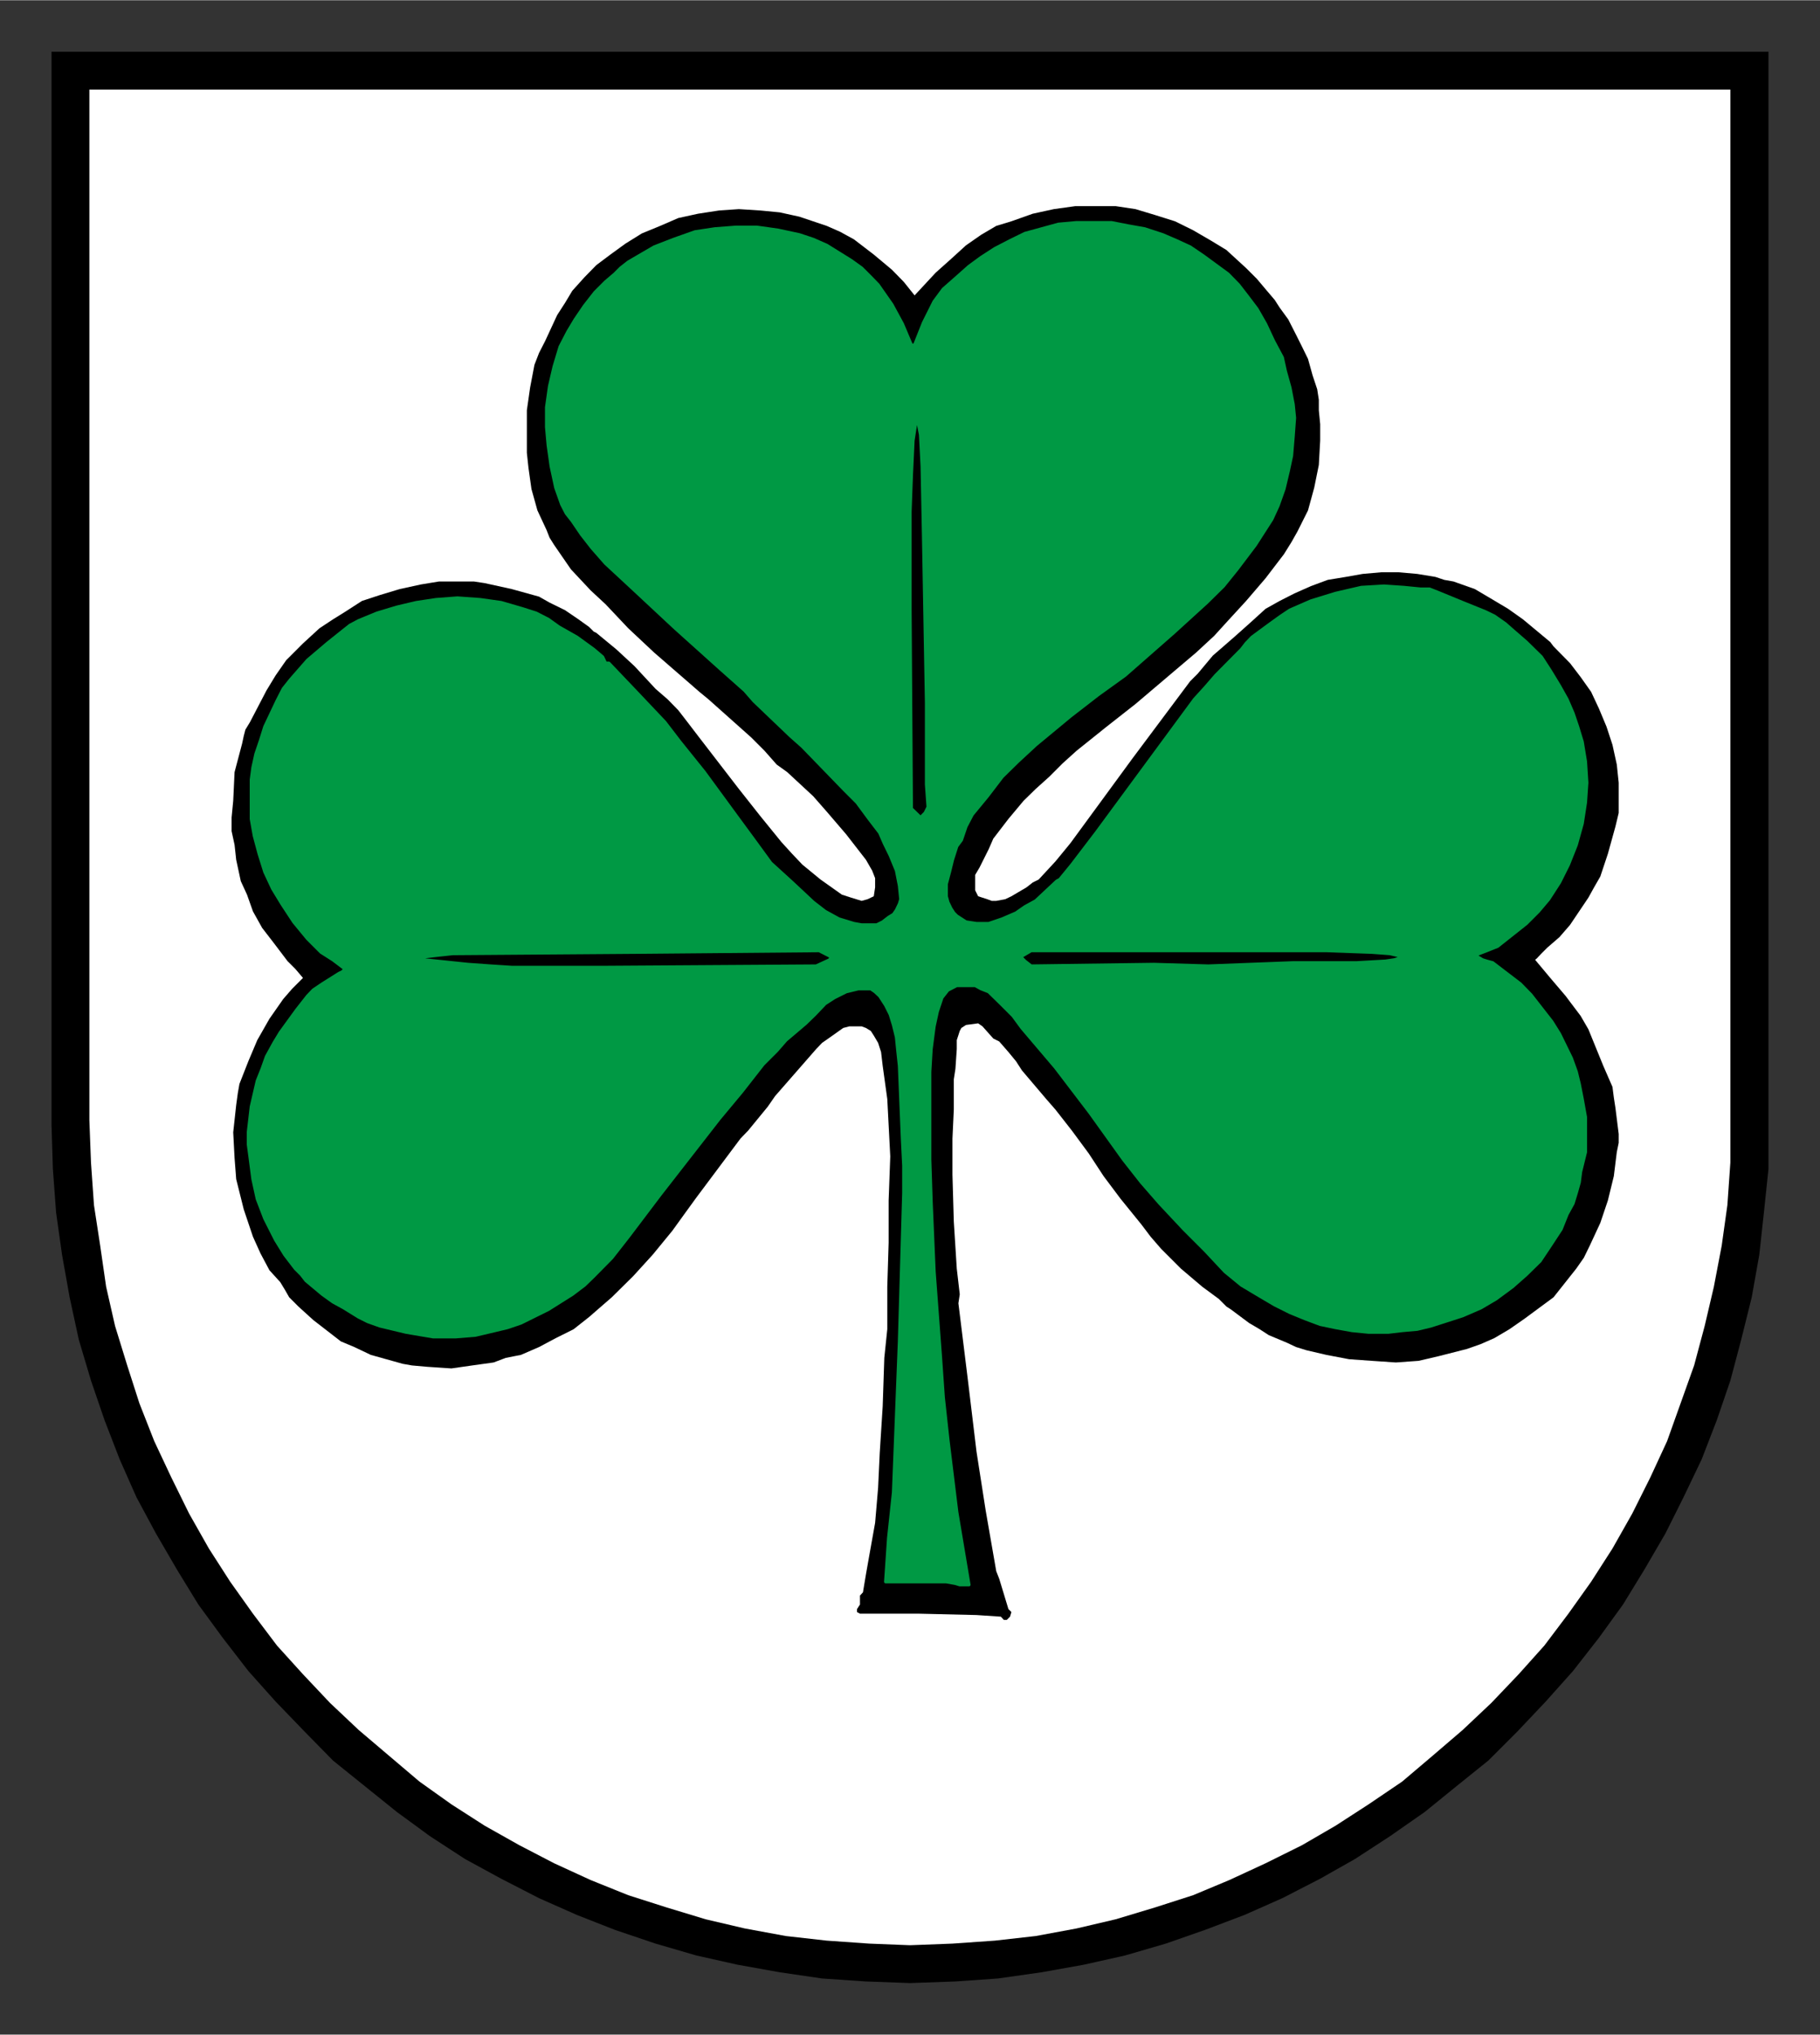<?xml version="1.0" encoding="UTF-8" standalone="no"?>
<!DOCTYPE svg PUBLIC "-//W3C//DTD SVG 1.0//EN" "http://www.w3.org/TR/2001/REC-SVG-20010904/DTD/svg10.dtd">
<!-- Created with Inkscape (http://www.inkscape.org/) by Marsupilami -->
<svg
   xmlns:svg="http://www.w3.org/2000/svg"
   xmlns="http://www.w3.org/2000/svg"
   version="1.0"
   width="687"
   height="768"
   viewBox="-2.381 -2.381 84.138 94.038"
   id="svg15771">
  <rect x="-2.381" y="-2.381" width="84.138" height="94.038" fill="#333333" stroke="none"/>
  <defs
     id="defs15773">
    <clipPath
       id="clipPath14085">
      <path
         d="M 354.48,405.36 L 418.19,405.36 L 418.19,333.73 L 354.48,333.73 L 354.48,405.36 z"
         id="path14087" />
    </clipPath>
    <clipPath
       id="clipPath14097">
      <path
         d="M 354.48,405.36 L 418.19,405.36 L 418.19,333.73 L 354.48,333.73 L 354.48,405.36 z"
         id="path14099" />
    </clipPath>
  </defs>
  <g
     transform="translate(-331.741,-162.01)"
     id="layer1">
    <g
       transform="matrix(1.25,0,0,1.25,-111.496,-255.277)"
       id="g14081">
      <g
         clip-path="url(#clipPath14085)"
         id="g14083">
        <g
           id="g14089">
          <path
             d="M 354.59,333.83 L 418.09,333.83 L 418.09,373.51 L 418.09,373.51 L 418.09,375.14 L 417.92,376.76 L 417.75,378.32 L 417.47,379.89 L 417.08,381.46 L 416.68,382.97 L 416.18,384.43 L 415.62,385.88 L 414.95,387.28 L 414.28,388.62 L 413.5,389.96 L 412.71,391.25 L 411.82,392.48 L 410.86,393.71 L 409.85,394.84 L 408.8,395.95 L 407.73,397.02 L 406.55,397.97 L 405.38,398.92 L 404.09,399.82 L 402.8,400.66 L 401.51,401.39 L 400.11,402.11 L 398.71,402.73 L 397.26,403.28 L 395.8,403.79 L 394.29,404.23 L 392.77,404.57 L 391.21,404.85 L 389.59,405.08 L 388.02,405.19 L 386.34,405.25 L 386.34,405.25 L 384.71,405.19 L 383.09,405.08 L 381.52,404.85 L 379.96,404.57 L 378.44,404.23 L 376.93,403.79 L 375.42,403.28 L 374.02,402.73 L 372.62,402.11 L 371.22,401.39 L 369.88,400.66 L 368.59,399.82 L 367.36,398.92 L 366.18,397.97 L 365,397.02 L 363.95,395.95 L 362.88,394.84 L 361.87,393.71 L 360.92,392.48 L 360.02,391.25 L 359.23,389.96 L 358.45,388.62 L 357.73,387.28 L 357.11,385.88 L 356.55,384.43 L 356.05,382.97 L 355.6,381.46 L 355.26,379.89 L 354.98,378.32 L 354.76,376.76 L 354.64,375.14 L 354.59,373.51 L 354.59,333.83 z"
             id="path14091"
             style="fill:#000000;fill-opacity:1;fill-rule:evenodd;stroke:none" />
        </g>
      </g>
    </g>
    <g
       transform="matrix(1.25,0,0,1.25,-111.496,-255.277)"
       id="g14093">
      <g
         clip-path="url(#clipPath14097)"
         id="g14095">
        <path
           d="M 389.81,391.82 L 389.81,391.82 L 389.92,391.82 L 390.04,391.7 L 390.04,391.7 L 390.09,391.53 L 390.09,391.53 L 389.98,391.42 L 389.98,391.42 L 389.64,390.3 L 389.64,390.3 L 389.53,390.02 L 389.53,390.02 L 389.14,387.78 L 388.8,385.6 L 388.8,385.6 L 388.47,382.86 L 388.13,380.11 L 388.13,380.11 L 388.18,379.78 L 388.18,379.78 L 388.07,378.83 L 388.07,378.83 L 387.96,377.09 L 387.91,375.36 L 387.91,375.36 L 387.91,374.68 L 387.91,374.02 L 387.91,374.02 L 387.96,372.95 L 387.96,371.83 L 387.96,371.83 L 388.02,371.44 L 388.02,371.44 L 388.07,370.71 L 388.07,370.38 L 388.18,370.04 L 388.18,370.04 L 388.24,369.93 L 388.41,369.82 L 388.41,369.82 L 388.86,369.76 L 388.86,369.76 L 389.02,369.87 L 389.02,369.87 L 389.42,370.32 L 389.42,370.32 L 389.64,370.43 L 389.64,370.43 L 389.98,370.82 L 390.26,371.16 L 390.26,371.16 L 390.48,371.5 L 390.48,371.5 L 391.38,372.56 L 391.38,372.56 L 391.72,372.95 L 391.72,372.95 L 392.33,373.73 L 392.95,374.57 L 393.5,375.41 L 394.13,376.25 L 394.13,376.25 L 394.9,377.2 L 394.9,377.2 L 395.24,377.65 L 395.63,378.1 L 395.63,378.1 L 396.36,378.83 L 397.15,379.5 L 397.15,379.5 L 397.76,379.95 L 398.04,380.23 L 398.21,380.34 L 398.21,380.34 L 398.88,380.84 L 399.27,381.07 L 399.61,381.29 L 399.61,381.29 L 400.28,381.57 L 400.28,381.57 L 400.62,381.73 L 401.01,381.85 L 401.74,382.02 L 401.74,382.02 L 402.58,382.18 L 403.42,382.24 L 404.31,382.3 L 405.15,382.24 L 405.15,382.24 L 405.88,382.07 L 405.88,382.07 L 406.94,381.8 L 407.45,381.62 L 407.95,381.4 L 407.95,381.4 L 408.51,381.07 L 409.07,380.68 L 410.14,379.89 L 410.14,379.89 L 410.98,378.83 L 410.98,378.83 L 411.26,378.43 L 411.48,377.98 L 411.48,377.98 L 411.87,377.14 L 412.15,376.31 L 412.37,375.41 L 412.48,374.52 L 412.48,374.52 L 412.55,374.18 L 412.55,373.85 L 412.55,373.85 L 412.43,372.89 L 412.43,372.89 L 412.37,372.5 L 412.32,372.11 L 412.32,372.11 L 412.15,371.72 L 411.98,371.33 L 411.98,371.33 L 411.43,369.98 L 411.43,369.98 L 411.14,369.48 L 410.8,369.03 L 410.8,369.03 L 410.59,368.75 L 410.59,368.75 L 410.02,368.08 L 409.46,367.41 L 409.46,367.41 L 409.52,367.36 L 409.69,367.18 L 409.91,366.96 L 409.91,366.96 L 410.36,366.57 L 410.75,366.12 L 411.43,365.11 L 411.43,365.11 L 411.64,364.73 L 411.87,364.33 L 412.15,363.49 L 412.15,363.49 L 412.43,362.48 L 412.55,361.98 L 412.55,361.48 L 412.55,361.48 L 412.55,360.86 L 412.48,360.19 L 412.32,359.46 L 412.1,358.79 L 411.82,358.12 L 411.53,357.5 L 411.14,356.95 L 410.75,356.44 L 410.75,356.44 L 410.14,355.82 L 410.14,355.82 L 410.02,355.66 L 410.02,355.66 L 409.01,354.82 L 408.46,354.43 L 407.89,354.09 L 407.89,354.09 L 407.23,353.7 L 406.44,353.42 L 406.44,353.42 L 406.1,353.36 L 405.77,353.25 L 405.77,353.25 L 405.1,353.14 L 404.42,353.08 L 403.76,353.08 L 403.08,353.14 L 402.46,353.25 L 401.79,353.36 L 401.17,353.59 L 400.56,353.86 L 400.56,353.86 L 400.01,354.14 L 399.49,354.43 L 399.49,354.43 L 398.94,354.93 L 398.38,355.43 L 398.38,355.43 L 397.99,355.77 L 397.54,356.16 L 397.54,356.16 L 396.98,356.83 L 396.98,356.83 L 396.7,357.11 L 396.7,357.11 L 394.57,359.96 L 394.57,359.96 L 393.34,361.64 L 393.34,361.64 L 392.27,363.1 L 391.72,363.77 L 391.1,364.44 L 391.1,364.44 L 390.88,364.55 L 390.65,364.73 L 390.65,364.73 L 390.09,365.06 L 389.86,365.17 L 389.53,365.23 L 389.53,365.23 L 389.36,365.23 L 389.2,365.17 L 388.86,365.06 L 388.86,365.06 L 388.75,364.84 L 388.75,364.84 L 388.75,364.27 L 388.75,364.27 L 388.91,364 L 389.08,363.66 L 389.08,363.66 L 389.25,363.32 L 389.42,362.93 L 389.42,362.93 L 389.98,362.2 L 390.54,361.53 L 390.54,361.53 L 390.99,361.09 L 391.49,360.64 L 391.49,360.64 L 391.99,360.14 L 392.5,359.68 L 392.5,359.68 L 393.61,358.79 L 394.68,357.95 L 394.68,357.95 L 396.2,356.66 L 396.2,356.66 L 396.92,356.05 L 397.59,355.43 L 397.59,355.43 L 398.1,354.87 L 398.1,354.87 L 398.77,354.14 L 399.49,353.3 L 400.17,352.41 L 400.45,351.96 L 400.67,351.57 L 400.67,351.57 L 401.06,350.79 L 401.29,349.95 L 401.46,349.11 L 401.51,348.21 L 401.51,348.21 L 401.51,347.6 L 401.51,347.6 L 401.46,347.09 L 401.46,347.09 L 401.46,346.7 L 401.4,346.31 L 401.4,346.31 L 401.23,345.8 L 401.23,345.8 L 401.06,345.19 L 400.84,344.74 L 400.62,344.3 L 400.33,343.73 L 400.33,343.73 L 400.01,343.29 L 400.01,343.29 L 399.83,343.01 L 399.83,343.01 L 399.49,342.61 L 399.49,342.61 L 399.17,342.23 L 398.77,341.83 L 398.04,341.16 L 398.04,341.16 L 397.76,340.99 L 397.48,340.82 L 397.48,340.82 L 396.81,340.43 L 396.14,340.1 L 395.41,339.87 L 394.68,339.65 L 393.95,339.54 L 393.23,339.54 L 392.45,339.54 L 391.66,339.65 L 391.66,339.65 L 390.88,339.82 L 390.09,340.1 L 390.09,340.1 L 389.53,340.27 L 389.53,340.27 L 388.97,340.6 L 388.41,340.99 L 388.41,340.99 L 387.85,341.5 L 387.29,342 L 387.29,342 L 386.51,342.84 L 386.51,342.84 L 386.11,342.34 L 385.67,341.89 L 385.67,341.89 L 385,341.33 L 384.27,340.77 L 384.27,340.77 L 383.76,340.49 L 383.26,340.27 L 382.25,339.93 L 382.25,339.93 L 381.52,339.77 L 380.8,339.7 L 380.01,339.65 L 379.28,339.7 L 378.5,339.82 L 377.77,339.98 L 377.1,340.27 L 376.42,340.55 L 376.42,340.55 L 375.81,340.93 L 375.81,340.93 L 375.26,341.33 L 374.74,341.72 L 374.3,342.17 L 373.85,342.67 L 373.85,342.67 L 373.58,343.12 L 373.29,343.57 L 372.85,344.52 L 372.85,344.52 L 372.62,344.97 L 372.45,345.41 L 372.45,345.41 L 372.29,346.25 L 372.17,347.09 L 372.17,347.09 L 372.17,347.6 L 372.17,348.16 L 372.17,348.16 L 372.17,348.66 L 372.23,349.22 L 372.23,349.22 L 372.34,350 L 372.56,350.79 L 372.56,350.79 L 372.9,351.52 L 372.9,351.52 L 373.01,351.8 L 373.18,352.07 L 373.18,352.07 L 373.8,352.97 L 374.53,353.75 L 374.53,353.75 L 375.08,354.26 L 375.08,354.26 L 375.92,355.15 L 376.88,356.05 L 376.88,356.05 L 377.71,356.77 L 378.55,357.5 L 378.55,357.5 L 378.89,357.78 L 378.89,357.78 L 380.46,359.18 L 380.46,359.18 L 380.96,359.68 L 381.41,360.19 L 381.41,360.19 L 381.8,360.47 L 381.8,360.47 L 382.76,361.36 L 382.76,361.36 L 383.26,361.93 L 383.98,362.77 L 384.71,363.71 L 384.94,364.11 L 385.05,364.39 L 385.05,364.39 L 385.05,364.73 L 385,365.06 L 385,365.06 L 384.77,365.17 L 384.55,365.23 L 384.55,365.23 L 384.16,365.11 L 383.82,365 L 383.82,365 L 383.03,364.44 L 382.36,363.89 L 382.36,363.89 L 381.98,363.49 L 381.58,363.05 L 381.58,363.05 L 380.8,362.09 L 380.01,361.09 L 378.5,359.13 L 378.5,359.13 L 378.11,358.62 L 377.77,358.18 L 377.77,358.18 L 377.38,357.78 L 376.93,357.39 L 376.93,357.39 L 376.15,356.55 L 376.15,356.55 L 375.48,355.93 L 374.74,355.32 L 374.74,355.32 L 374.64,355.27 L 374.64,355.27 L 374.47,355.1 L 374.47,355.1 L 374.08,354.82 L 373.58,354.48 L 373.01,354.2 L 372.62,353.98 L 372.62,353.98 L 371.61,353.7 L 370.61,353.48 L 370.61,353.48 L 370.21,353.42 L 369.82,353.42 L 369.82,353.42 L 368.92,353.42 L 368.92,353.42 L 368.25,353.53 L 367.47,353.7 L 366.74,353.92 L 366.07,354.14 L 366.07,354.14 L 365.45,354.54 L 365.45,354.54 L 365,354.82 L 365,354.82 L 364.5,355.15 L 364.5,355.15 L 363.89,355.71 L 363.27,356.33 L 363.27,356.33 L 362.88,356.89 L 362.54,357.45 L 361.93,358.62 L 361.93,358.62 L 361.76,358.9 L 361.76,358.9 L 361.7,359.13 L 361.64,359.41 L 361.64,359.41 L 361.36,360.47 L 361.31,361.53 L 361.31,361.53 L 361.25,362.15 L 361.25,362.65 L 361.36,363.16 L 361.42,363.71 L 361.42,363.71 L 361.59,364.5 L 361.59,364.5 L 361.82,365 L 361.82,365 L 362.04,365.62 L 362.04,365.62 L 362.38,366.23 L 362.82,366.8 L 362.82,366.8 L 363.32,367.46 L 363.61,367.75 L 363.89,368.08 L 363.89,368.08 L 363.49,368.48 L 363.16,368.86 L 363.16,368.86 L 362.65,369.59 L 362.2,370.38 L 361.87,371.16 L 361.54,372 L 361.54,372 L 361.48,372.34 L 361.42,372.78 L 361.31,373.79 L 361.36,374.74 L 361.42,375.52 L 361.42,375.52 L 361.7,376.64 L 362.04,377.65 L 362.04,377.65 L 362.32,378.27 L 362.65,378.89 L 362.65,378.89 L 363.05,379.33 L 363.05,379.33 L 363.22,379.61 L 363.38,379.89 L 363.38,379.89 L 363.72,380.23 L 364.27,380.73 L 365.29,381.52 L 365.29,381.52 L 365.79,381.73 L 366.4,382.02 L 367.58,382.35 L 367.58,382.35 L 367.92,382.41 L 368.48,382.46 L 369.38,382.52 L 369.38,382.52 L 370.15,382.41 L 370.94,382.3 L 370.94,382.3 L 371.39,382.13 L 371.95,382.02 L 371.95,382.02 L 372.62,381.73 L 373.24,381.4 L 373.9,381.07 L 374.47,380.62 L 374.47,380.62 L 375.31,379.89 L 376.1,379.11 L 376.82,378.32 L 377.55,377.43 L 377.55,377.43 L 377.99,376.82 L 378.44,376.2 L 380.07,374.02 L 380.07,374.02 L 380.35,373.73 L 380.35,373.73 L 381.08,372.84 L 381.08,372.84 L 381.35,372.45 L 381.35,372.45 L 382.87,370.71 L 382.87,370.71 L 383.09,370.48 L 383.32,370.32 L 383.32,370.32 L 383.87,369.93 L 383.87,369.93 L 384.1,369.87 L 384.27,369.87 L 384.27,369.87 L 384.55,369.87 L 384.71,369.93 L 384.89,370.04 L 385,370.21 L 385,370.21 L 385.16,370.48 L 385.16,370.48 L 385.27,370.82 L 385.33,371.33 L 385.5,372.56 L 385.61,374.68 L 385.61,374.68 L 385.55,376.31 L 385.55,377.87 L 385.55,377.87 L 385.5,379.5 L 385.5,381.07 L 385.5,381.07 L 385.39,382.13 L 385.39,382.13 L 385.33,383.92 L 385.22,385.66 L 385.22,385.66 L 385.16,386.94 L 385.05,388.23 L 385.05,388.23 L 384.83,389.46 L 384.83,389.46 L 384.71,390.14 L 384.6,390.8 L 384.6,390.8 L 384.49,390.92 L 384.49,390.92 L 384.49,391.09 L 384.49,391.25 L 384.49,391.25 L 384.38,391.42 L 384.38,391.42 L 384.38,391.53 L 384.38,391.53 L 384.49,391.59 L 384.49,391.59 L 386.68,391.59 L 388.8,391.64 L 388.8,391.64 L 389.7,391.7 L 389.81,391.82 z M 355.99,335.23 L 416.68,335.23 L 416.68,373.34 L 416.68,373.34 L 416.68,374.91 L 416.57,376.48 L 416.36,377.98 L 416.07,379.5 L 415.73,380.95 L 415.34,382.41 L 414.84,383.81 L 414.34,385.21 L 413.72,386.55 L 413.05,387.89 L 412.32,389.18 L 411.53,390.41 L 410.69,391.59 L 409.8,392.77 L 408.85,393.83 L 407.84,394.89 L 406.78,395.89 L 405.66,396.85 L 404.54,397.8 L 403.3,398.64 L 402.08,399.43 L 400.84,400.15 L 399.49,400.82 L 398.15,401.44 L 396.81,402 L 395.41,402.45 L 393.95,402.89 L 392.5,403.23 L 390.99,403.51 L 389.48,403.68 L 387.91,403.79 L 386.34,403.85 L 386.34,403.85 L 384.83,403.79 L 383.26,403.68 L 381.75,403.51 L 380.23,403.23 L 378.78,402.89 L 377.33,402.45 L 375.92,402 L 374.53,401.44 L 373.18,400.82 L 371.89,400.15 L 370.61,399.43 L 369.38,398.64 L 368.2,397.8 L 367.08,396.85 L 365.95,395.89 L 364.89,394.89 L 363.89,393.83 L 362.93,392.77 L 362.04,391.59 L 361.2,390.41 L 360.41,389.18 L 359.68,387.89 L 359.02,386.55 L 358.39,385.21 L 357.84,383.81 L 357.39,382.41 L 356.94,380.95 L 356.61,379.5 L 356.39,377.98 L 356.16,376.48 L 356.05,374.91 L 355.99,373.34 L 355.99,335.23 z"
           id="path14101"
           style="fill:#ffffff;fill-opacity:1;fill-rule:evenodd;stroke:none" />
        <path
           d="M 383.37,367.41 L 383.37,367.41 L 383.43,367.3 L 383.43,367.3 L 382.98,367.07 L 382.98,367.07 L 376.21,367.13 L 369.43,367.18 L 369.43,367.18 L 368.87,367.24 L 368.36,367.3 L 368.36,367.3 L 368.2,367.36 L 368.2,367.36 L 368.36,367.41 L 368.36,367.41 L 369.99,367.58 L 370.83,367.64 L 371.61,367.69 L 371.61,367.69 L 375.14,367.69 L 375.14,367.69 L 382.87,367.64 L 382.87,367.64 L 383.37,367.41 L 383.37,367.41 z M 390.82,367.64 L 390.82,367.64 L 395.36,367.58 L 395.36,367.58 L 397.37,367.64 L 397.37,367.64 L 398.94,367.58 L 400.51,367.52 L 402.86,367.52 L 402.86,367.52 L 403.92,367.46 L 403.92,367.46 L 404.26,367.41 L 404.6,367.3 L 404.6,367.3 L 404.09,367.18 L 403.42,367.13 L 401.74,367.07 L 399.05,367.07 L 399.05,367.07 L 390.82,367.07 L 390.82,367.07 L 390.43,367.3 L 390.43,367.3 L 390.59,367.46 L 390.82,367.64 L 390.82,367.64 z M 386.73,362.15 L 386.73,362.15 L 386.9,361.98 L 387.01,361.76 L 387.01,361.76 L 386.95,360.92 L 386.95,360.08 L 386.95,360.08 L 386.95,357.89 L 386.95,357.89 L 386.84,351.68 L 386.84,351.68 L 386.79,349.16 L 386.79,349.16 L 386.73,347.99 L 386.73,347.99 L 386.62,347.43 L 386.57,347.43 L 386.57,347.43 L 386.45,348.21 L 386.45,348.21 L 386.39,349.5 L 386.34,350.84 L 386.34,350.84 L 386.34,354.48 L 386.39,361.82 L 386.39,361.82 L 386.73,362.15 L 386.73,362.15 z M 388.18,390.52 L 388.18,390.52 L 388.02,390.47 L 387.68,390.41 L 386.9,390.41 L 385.44,390.41 L 385.44,390.41 L 385.55,388.79 L 385.73,387.11 L 385.73,387.11 L 385.84,384.32 L 385.95,381.52 L 385.95,381.52 L 386.11,376.03 L 386.11,376.03 L 386.11,375.02 L 386.06,374.02 L 386.06,374.02 L 385.95,371.33 L 385.95,371.33 L 385.89,370.77 L 385.84,370.27 L 385.84,370.27 L 385.73,369.82 L 385.61,369.43 L 385.44,369.09 L 385.22,368.75 L 385.22,368.75 L 385.05,368.59 L 384.89,368.48 L 384.89,368.48 L 384.43,368.48 L 383.98,368.59 L 383.54,368.81 L 383.2,369.03 L 383.2,369.03 L 382.82,369.43 L 382.48,369.76 L 382.48,369.76 L 382.08,370.1 L 381.75,370.38 L 381.75,370.38 L 381.41,370.77 L 381.41,370.77 L 380.91,371.27 L 380.91,371.27 L 380.12,372.28 L 379.28,373.29 L 379.28,373.29 L 377.1,376.09 L 377.1,376.09 L 375.92,377.65 L 375.31,378.43 L 374.64,379.11 L 374.64,379.11 L 374.3,379.44 L 373.85,379.78 L 372.96,380.34 L 371.95,380.84 L 371.45,381.01 L 370.99,381.12 L 370.99,381.12 L 370.27,381.29 L 369.54,381.35 L 369.54,381.35 L 369.15,381.35 L 368.7,381.35 L 367.7,381.18 L 366.74,380.95 L 366.29,380.79 L 365.95,380.62 L 365.95,380.62 L 365.4,380.28 L 365.4,380.28 L 365,380.06 L 364.61,379.78 L 364.61,379.78 L 364,379.27 L 364,379.27 L 363.83,379.05 L 363.61,378.83 L 363.61,378.83 L 363.22,378.32 L 362.88,377.77 L 362.88,377.77 L 362.48,376.98 L 362.2,376.25 L 362.04,375.52 L 361.93,374.68 L 361.93,374.68 L 361.87,374.23 L 361.87,373.79 L 361.87,373.79 L 361.98,372.84 L 361.98,372.84 L 362.2,371.89 L 362.38,371.44 L 362.54,370.99 L 362.54,370.99 L 362.82,370.48 L 363.05,370.1 L 363.66,369.26 L 363.66,369.26 L 364.06,368.75 L 364.06,368.75 L 364.27,368.53 L 364.61,368.3 L 365.23,367.91 L 365.23,367.91 L 365.34,367.86 L 365.45,367.75 L 365.45,367.75 L 365,367.41 L 364.56,367.13 L 364.56,367.13 L 364.06,366.63 L 363.55,366.01 L 363.11,365.34 L 362.77,364.78 L 362.77,364.78 L 362.48,364.16 L 362.27,363.49 L 362.09,362.82 L 361.98,362.2 L 361.98,362.2 L 361.98,361.48 L 361.98,361.48 L 361.98,360.75 L 361.98,360.75 L 362.04,360.3 L 362.15,359.8 L 362.32,359.3 L 362.48,358.79 L 362.93,357.84 L 363.16,357.39 L 363.43,357.05 L 363.43,357.05 L 364.06,356.33 L 364.79,355.71 L 364.79,355.71 L 365.34,355.27 L 365.63,355.04 L 365.95,354.87 L 365.95,354.87 L 366.63,354.59 L 367.36,354.37 L 368.08,354.2 L 368.81,354.09 L 368.81,354.09 L 369.6,354.03 L 370.44,354.09 L 371.22,354.2 L 372.01,354.43 L 372.01,354.43 L 372.51,354.59 L 372.96,354.82 L 372.96,354.82 L 373.35,355.1 L 373.35,355.1 L 374.02,355.48 L 374.02,355.48 L 374.64,355.93 L 374.97,356.21 L 375.08,356.44 L 375.08,356.44 L 375.2,356.44 L 375.2,356.44 L 376.21,357.5 L 377.27,358.62 L 377.27,358.62 L 377.83,359.35 L 377.83,359.35 L 378.73,360.47 L 378.73,360.47 L 379.96,362.15 L 380.57,362.98 L 381.19,363.83 L 381.19,363.83 L 381.98,364.55 L 382.76,365.28 L 382.76,365.28 L 383.2,365.62 L 383.71,365.9 L 384.27,366.07 L 384.55,366.12 L 384.83,366.12 L 384.83,366.12 L 385.11,366.12 L 385.11,366.12 L 385.33,366.01 L 385.55,365.84 L 385.55,365.84 L 385.73,365.73 L 385.84,365.57 L 385.95,365.34 L 386,365.17 L 386,365.17 L 385.95,364.67 L 385.84,364.11 L 385.61,363.55 L 385.39,363.1 L 385.39,363.1 L 385.22,362.71 L 385.22,362.71 L 384.83,362.2 L 384.83,362.2 L 384.38,361.59 L 384.38,361.59 L 383.93,361.14 L 383.93,361.14 L 382.36,359.52 L 382.36,359.52 L 381.92,359.13 L 381.92,359.13 L 380.57,357.84 L 380.57,357.84 L 380.23,357.45 L 380.23,357.45 L 379.34,356.66 L 379.34,356.66 L 377.66,355.15 L 376.04,353.64 L 376.04,353.64 L 375.08,352.75 L 374.58,352.18 L 374.19,351.68 L 374.19,351.68 L 373.85,351.18 L 373.85,351.18 L 373.63,350.9 L 373.46,350.57 L 373.46,350.57 L 373.24,349.95 L 373.07,349.16 L 372.96,348.38 L 372.9,347.71 L 372.9,347.71 L 372.9,346.98 L 373.01,346.2 L 373.18,345.47 L 373.4,344.74 L 373.4,344.74 L 373.69,344.18 L 373.69,344.18 L 373.96,343.73 L 374.3,343.23 L 374.69,342.73 L 375.08,342.34 L 375.08,342.34 L 375.42,342.05 L 375.42,342.05 L 375.64,341.83 L 375.64,341.83 L 375.92,341.61 L 376.21,341.44 L 376.21,341.44 L 376.88,341.05 L 377.6,340.77 L 378.39,340.49 L 379.12,340.38 L 379.9,340.32 L 380.68,340.32 L 381.46,340.43 L 382.25,340.6 L 382.25,340.6 L 382.76,340.77 L 382.76,340.77 L 383.26,340.99 L 383.71,341.27 L 383.71,341.27 L 384.16,341.55 L 384.55,341.83 L 384.55,341.83 L 384.89,342.17 L 385.16,342.45 L 385.67,343.18 L 386.06,343.9 L 386.39,344.68 L 386.51,344.68 L 386.51,344.68 L 386.84,343.85 L 387.23,343.07 L 387.23,343.07 L 387.57,342.61 L 388.07,342.17 L 388.52,341.77 L 388.97,341.44 L 388.97,341.44 L 389.48,341.11 L 389.48,341.11 L 390.04,340.82 L 390.04,340.82 L 390.59,340.55 L 391.21,340.38 L 391.83,340.21 L 392.5,340.15 L 393.11,340.15 L 393.79,340.15 L 394.4,340.27 L 395.02,340.38 L 395.02,340.38 L 395.69,340.6 L 395.69,340.6 L 396.2,340.82 L 396.7,341.05 L 397.2,341.39 L 397.65,341.72 L 398.1,342.05 L 398.49,342.45 L 398.83,342.89 L 399.17,343.34 L 399.17,343.34 L 399.49,343.9 L 399.78,344.52 L 399.78,344.52 L 400.11,345.14 L 400.11,345.14 L 400.22,345.64 L 400.39,346.25 L 400.51,346.87 L 400.56,347.37 L 400.56,347.37 L 400.51,348.05 L 400.51,348.05 L 400.45,348.77 L 400.45,348.77 L 400.33,349.33 L 400.17,350 L 399.95,350.62 L 399.72,351.12 L 399.72,351.12 L 399.11,352.07 L 398.43,352.97 L 398.43,352.97 L 397.93,353.59 L 397.31,354.2 L 396.08,355.32 L 396.08,355.32 L 394.29,356.89 L 394.29,356.89 L 393.29,357.61 L 392.27,358.4 L 392.27,358.4 L 390.99,359.46 L 390.32,360.08 L 389.75,360.64 L 389.75,360.64 L 389.2,361.36 L 388.64,362.04 L 388.64,362.04 L 388.41,362.48 L 388.24,362.98 L 388.24,362.98 L 388.07,363.21 L 388.07,363.21 L 387.91,363.71 L 387.91,363.71 L 387.8,364.16 L 387.68,364.61 L 387.68,365.06 L 387.74,365.28 L 387.85,365.51 L 387.85,365.51 L 387.96,365.68 L 388.07,365.79 L 388.41,366.01 L 388.41,366.01 L 388.8,366.07 L 389.25,366.07 L 389.25,366.07 L 389.75,365.9 L 390.26,365.68 L 390.26,365.68 L 390.59,365.45 L 390.59,365.45 L 390.99,365.23 L 390.99,365.23 L 391.77,364.5 L 391.77,364.5 L 391.88,364.44 L 391.88,364.44 L 392.11,364.16 L 392.33,363.89 L 392.33,363.89 L 393.23,362.71 L 393.23,362.71 L 396.86,357.78 L 396.86,357.78 L 397.26,357.34 L 397.65,356.89 L 397.65,356.89 L 398.6,355.93 L 398.6,355.93 L 398.77,355.71 L 398.99,355.48 L 398.99,355.48 L 399.67,354.98 L 400.06,354.7 L 400.39,354.48 L 400.39,354.48 L 401.17,354.14 L 402.08,353.86 L 403.03,353.64 L 403.87,353.59 L 403.87,353.59 L 404.6,353.64 L 404.6,353.64 L 405.21,353.7 L 405.55,353.7 L 405.83,353.81 L 405.83,353.81 L 406.78,354.2 L 407.62,354.54 L 407.95,354.7 L 408.35,354.98 L 408.68,355.27 L 409.13,355.66 L 409.13,355.66 L 409.69,356.21 L 409.69,356.21 L 410.02,356.72 L 410.36,357.28 L 410.36,357.28 L 410.64,357.78 L 410.86,358.29 L 411.03,358.79 L 411.2,359.35 L 411.2,359.35 L 411.32,360.08 L 411.37,360.86 L 411.32,361.59 L 411.2,362.37 L 410.98,363.16 L 410.69,363.89 L 410.36,364.55 L 409.96,365.17 L 409.96,365.17 L 409.58,365.62 L 409.58,365.62 L 409.13,366.07 L 409.13,366.07 L 408.07,366.91 L 408.07,366.91 L 407.67,367.07 L 407.23,367.24 L 407.23,367.24 L 407.51,367.41 L 407.51,367.41 L 407.67,367.46 L 407.89,367.52 L 407.89,367.52 L 408.4,367.91 L 408.91,368.3 L 408.91,368.3 L 409.3,368.7 L 409.69,369.2 L 410.08,369.7 L 410.36,370.15 L 410.36,370.15 L 410.8,371.05 L 410.98,371.55 L 411.09,372 L 411.09,372 L 411.2,372.56 L 411.32,373.23 L 411.32,373.9 L 411.32,374.52 L 411.32,374.52 L 411.14,375.25 L 411.14,375.25 L 411.09,375.64 L 410.98,376.03 L 410.98,376.03 L 410.86,376.42 L 410.64,376.82 L 410.64,376.82 L 410.42,377.37 L 410.42,377.37 L 410.02,377.98 L 409.64,378.55 L 409.13,379.05 L 408.62,379.5 L 408.01,379.95 L 407.45,380.28 L 406.78,380.57 L 406.1,380.79 L 406.1,380.79 L 405.6,380.95 L 405.1,381.07 L 404.54,381.12 L 404.03,381.18 L 404.03,381.18 L 403.3,381.18 L 402.69,381.12 L 402.08,381.01 L 401.51,380.89 L 400.95,380.68 L 400.39,380.45 L 399.83,380.17 L 399.27,379.84 L 399.27,379.84 L 398.6,379.44 L 397.99,378.94 L 397.99,378.94 L 397.26,378.16 L 396.47,377.37 L 396.47,377.37 L 395.58,376.42 L 395.58,376.42 L 394.9,375.64 L 394.24,374.8 L 394.24,374.8 L 393,373.07 L 391.72,371.39 L 391.72,371.39 L 390.48,369.93 L 390.48,369.93 L 390.15,369.48 L 389.7,369.03 L 389.25,368.59 L 388.97,368.48 L 388.75,368.36 L 388.75,368.36 L 388.47,368.36 L 388.47,368.36 L 388.24,368.36 L 388.07,368.36 L 387.74,368.53 L 387.74,368.53 L 387.52,368.81 L 387.52,368.81 L 387.35,369.32 L 387.23,369.87 L 387.23,369.87 L 387.12,370.71 L 387.07,371.55 L 387.07,373.23 L 387.07,373.23 L 387.07,374.8 L 387.12,376.36 L 387.12,376.36 L 387.23,378.94 L 387.23,378.94 L 387.46,382.02 L 387.57,383.59 L 387.74,385.15 L 387.74,385.15 L 388.07,387.84 L 388.52,390.52 L 388.18,390.52 z"
           id="path14103"
           style="fill:#009944;fill-opacity:1;fill-rule:evenodd;stroke:#009944;stroke-width:0.12;stroke-linecap:round;stroke-linejoin:round;stroke-miterlimit:10;stroke-dasharray:none;stroke-opacity:1" />
      </g>
    </g>
  </g>
</svg>
<!-- version: 20080810, original size: 79.375 89.275002, border: 3% -->
